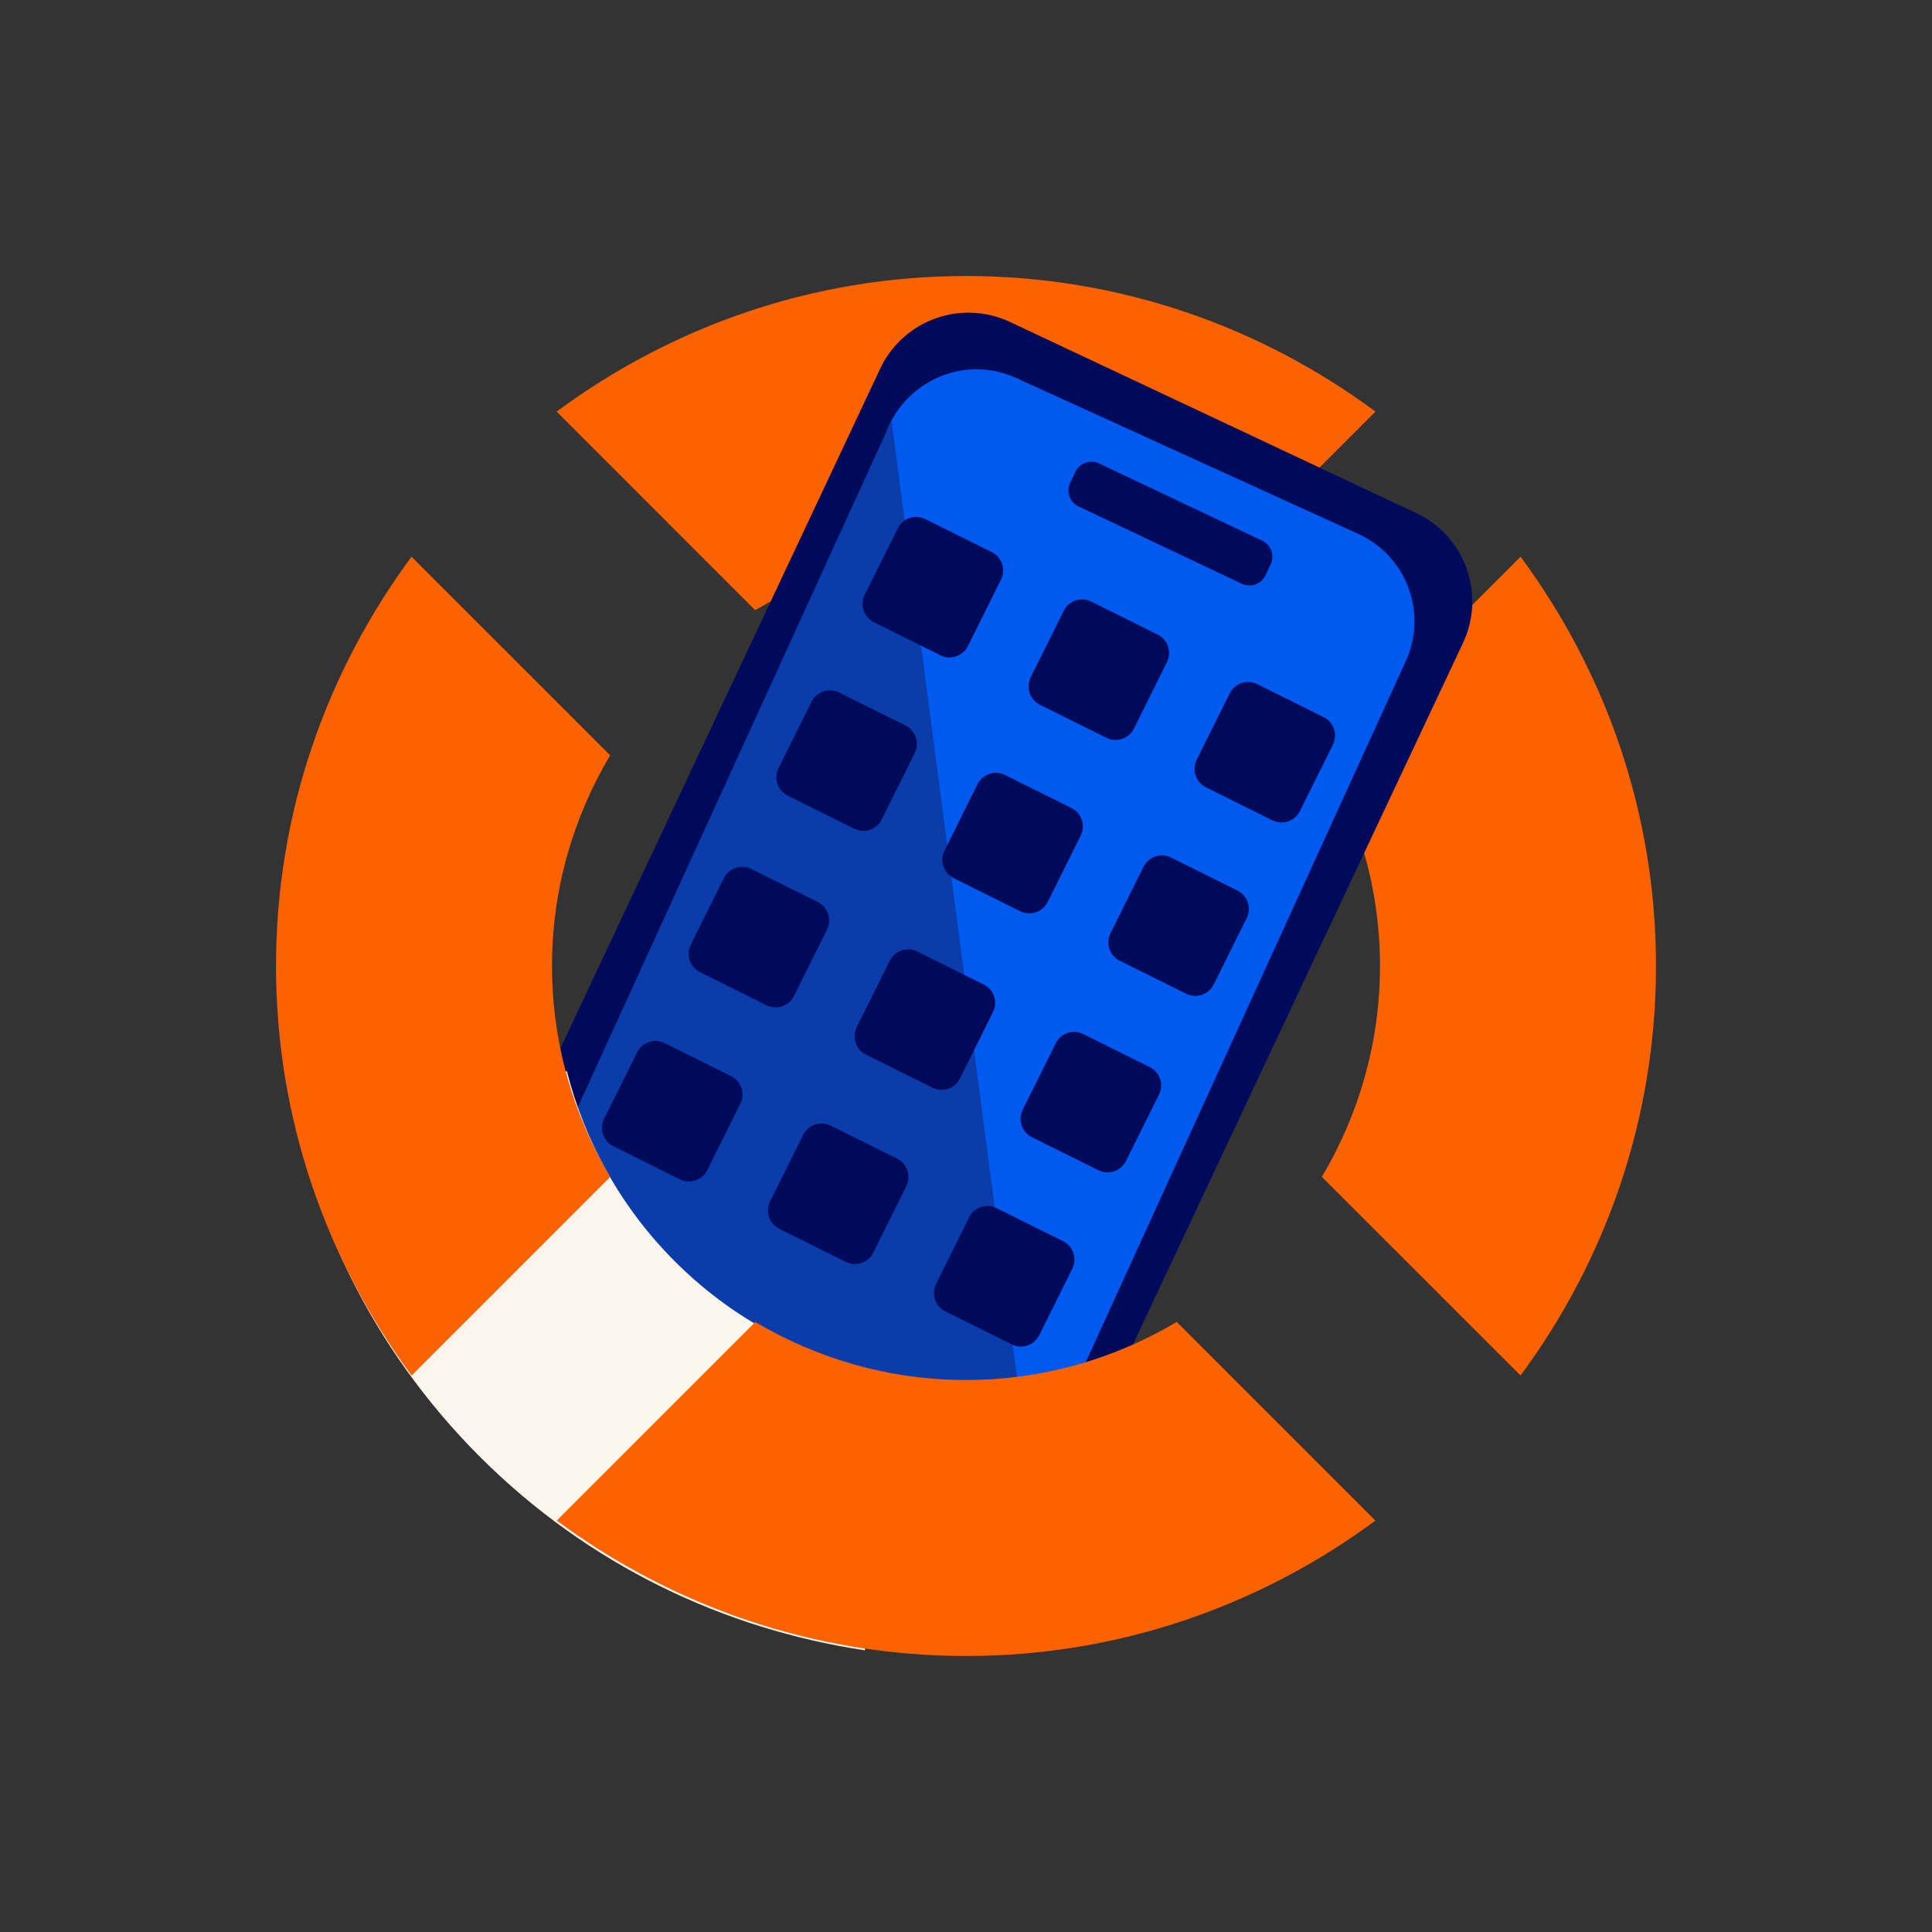 <svg width="112" height="112" viewBox="0 0 112 112" fill="none" xmlns="http://www.w3.org/2000/svg">
<rect x="0" y="0" width="112" height="112" fill="#333333" stroke="none"/>
<path d="M80 56.001C80 60.471 78.757 64.64 76.63 68.223L88.147 79.739C93.06 73.095 96 64.903 96 56.001C96 47.108 93.061 38.918 88.149 32.273L76.632 43.79C78.758 47.372 80 51.538 80 56.001Z" fill="#FC6200"/>
<path d="M56 32C60.472 32 64.642 33.246 68.225 35.375L79.74 23.86C73.096 18.944 64.903 16 56 16C47.105 16 38.914 18.944 32.269 23.861L43.78 35.373C47.362 33.245 51.531 32 56 32Z" fill="#FC6200"/>
<path d="M51.027 21.373L25.828 74.929C24.499 77.754 25.711 81.123 28.537 82.452L52.09 93.534C54.915 94.864 58.283 93.651 59.612 90.826L84.812 37.27C86.141 34.444 84.928 31.076 82.103 29.747L58.55 18.665C55.725 17.335 52.357 18.548 51.027 21.373Z" fill="#000A5A"/>
<path d="M58.995 21.95L78.814 30.984C81.594 32.301 82.779 35.621 81.463 38.4L58.724 88.202L51.044 27.1C50.956 22.962 55.254 20.177 58.995 21.95Z" fill="#005AF0"/>
<path d="M62.339 27.355L62.039 27.988C61.795 28.503 62.015 29.117 62.53 29.361L71.988 33.84C72.502 34.084 73.117 33.864 73.361 33.349L73.661 32.716C73.905 32.201 73.685 31.587 73.17 31.343L63.712 26.864C63.197 26.62 62.583 26.84 62.339 27.355Z" fill="#000A5A"/>
<path d="M51.665 90.045L31.845 81.01C29.066 79.694 27.881 76.373 29.197 73.594L51.683 24.373L59.616 84.894C59.704 89.033 55.406 91.817 51.665 90.045Z" fill="#0A3CAA"/>
<path d="M52.045 30.625L50.129 34.478C49.837 35.066 50.077 35.78 50.665 36.073L54.517 37.988C55.106 38.281 55.82 38.041 56.112 37.452L58.028 33.6C58.32 33.012 58.08 32.298 57.492 32.005L53.64 30.09C53.051 29.797 52.337 30.037 52.045 30.625Z" fill="#000A5A"/>
<path d="M61.667 35.409L59.751 39.261C59.459 39.849 59.699 40.563 60.287 40.856L64.139 42.771C64.728 43.064 65.442 42.824 65.734 42.236L67.649 38.383C67.942 37.795 67.702 37.081 67.114 36.788L63.261 34.873C62.673 34.581 61.959 34.82 61.667 35.409Z" fill="#000A5A"/>
<path d="M71.288 40.194L69.372 44.046C69.08 44.634 69.32 45.348 69.908 45.641L73.76 47.556C74.348 47.849 75.062 47.609 75.355 47.021L77.27 43.168C77.563 42.58 77.323 41.866 76.735 41.574L72.882 39.658C72.294 39.366 71.58 39.605 71.288 40.194Z" fill="#000A5A"/>
<path d="M47.047 40.678L45.131 44.531C44.839 45.119 45.079 45.833 45.667 46.125L49.519 48.041C50.108 48.333 50.822 48.093 51.114 47.505L53.03 43.653C53.322 43.065 53.082 42.35 52.494 42.058L48.642 40.143C48.053 39.85 47.339 40.09 47.047 40.678Z" fill="#000A5A"/>
<path d="M56.668 45.461L54.752 49.314C54.46 49.902 54.7 50.616 55.288 50.908L59.14 52.824C59.728 53.116 60.443 52.877 60.735 52.288L62.65 48.436C62.943 47.848 62.703 47.134 62.115 46.841L58.263 44.926C57.674 44.633 56.96 44.873 56.668 45.461Z" fill="#000A5A"/>
<path d="M66.29 50.246L64.375 54.099C64.082 54.687 64.322 55.401 64.91 55.694L68.763 57.609C69.351 57.902 70.065 57.662 70.357 57.074L72.273 53.221C72.565 52.633 72.326 51.919 71.737 51.626L67.885 49.711C67.297 49.419 66.583 49.658 66.29 50.246Z" fill="#000A5A"/>
<path d="M41.96 50.911L40.045 54.763C39.752 55.351 39.992 56.065 40.58 56.358L44.433 58.273C45.021 58.566 45.735 58.326 46.028 57.738L47.943 53.885C48.235 53.297 47.996 52.583 47.407 52.29L43.555 50.375C42.967 50.083 42.253 50.322 41.96 50.911Z" fill="#000A5A"/>
<path d="M51.582 55.694L49.666 59.546C49.374 60.134 49.613 60.848 50.202 61.141L54.054 63.056C54.642 63.349 55.356 63.109 55.649 62.521L57.564 58.668C57.857 58.08 57.617 57.366 57.029 57.074L53.176 55.158C52.588 54.866 51.874 55.105 51.582 55.694Z" fill="#000A5A"/>
<path d="M61.203 60.479L59.288 64.331C58.996 64.92 59.235 65.634 59.824 65.926L63.676 67.841C64.264 68.134 64.978 67.894 65.271 67.306L67.186 63.454C67.479 62.865 67.239 62.151 66.651 61.859L62.798 59.943C62.21 59.651 61.496 59.891 61.203 60.479Z" fill="#000A5A"/>
<path d="M36.937 61.004L35.021 64.857C34.729 65.445 34.968 66.159 35.557 66.451L39.409 68.367C39.997 68.659 40.712 68.42 41.004 67.831L42.919 63.979C43.212 63.391 42.972 62.677 42.384 62.384L38.532 60.469C37.943 60.176 37.229 60.416 36.937 61.004Z" fill="#000A5A"/>
<path d="M46.559 65.79L44.643 69.642C44.351 70.23 44.59 70.944 45.179 71.237L49.031 73.152C49.619 73.445 50.333 73.205 50.626 72.617L52.541 68.764C52.834 68.176 52.594 67.462 52.006 67.169L48.153 65.254C47.565 64.961 46.851 65.201 46.559 65.79Z" fill="#000A5A"/>
<path d="M56.18 70.573L54.265 74.425C53.972 75.013 54.212 75.727 54.801 76.02L58.653 77.935C59.241 78.228 59.955 77.988 60.248 77.4L62.163 73.547C62.456 72.959 62.216 72.245 61.628 71.953L57.775 70.037C57.187 69.745 56.473 69.984 56.18 70.573Z" fill="#000A5A"/>
<path d="M50.144 79.384C46.109 78.354 42.283 76.285 39.123 73.125C35.965 69.966 33.896 66.143 32.866 62.109H16.584C17.809 70.281 21.521 78.151 27.809 84.439C34.103 90.732 41.974 94.446 50.144 95.67V79.384Z" fill="#FCF5EE"/>
<path d="M32 55.999C32 51.535 33.243 47.367 35.371 43.784L23.858 32.272C18.943 38.916 16 47.106 16 55.999C16 64.902 18.944 73.095 23.86 79.739L35.373 68.227C33.244 64.643 32 60.472 32 55.999Z" fill="#FC6200"/>
<path d="M68.219 76.633C64.637 78.758 60.469 80 56 80C51.533 80 47.367 78.759 43.786 76.636L32.274 88.148C38.918 93.061 47.108 96 56 96C64.901 96 73.092 93.061 79.735 88.149L68.219 76.633Z" fill="#FC6200"/>
</svg>
